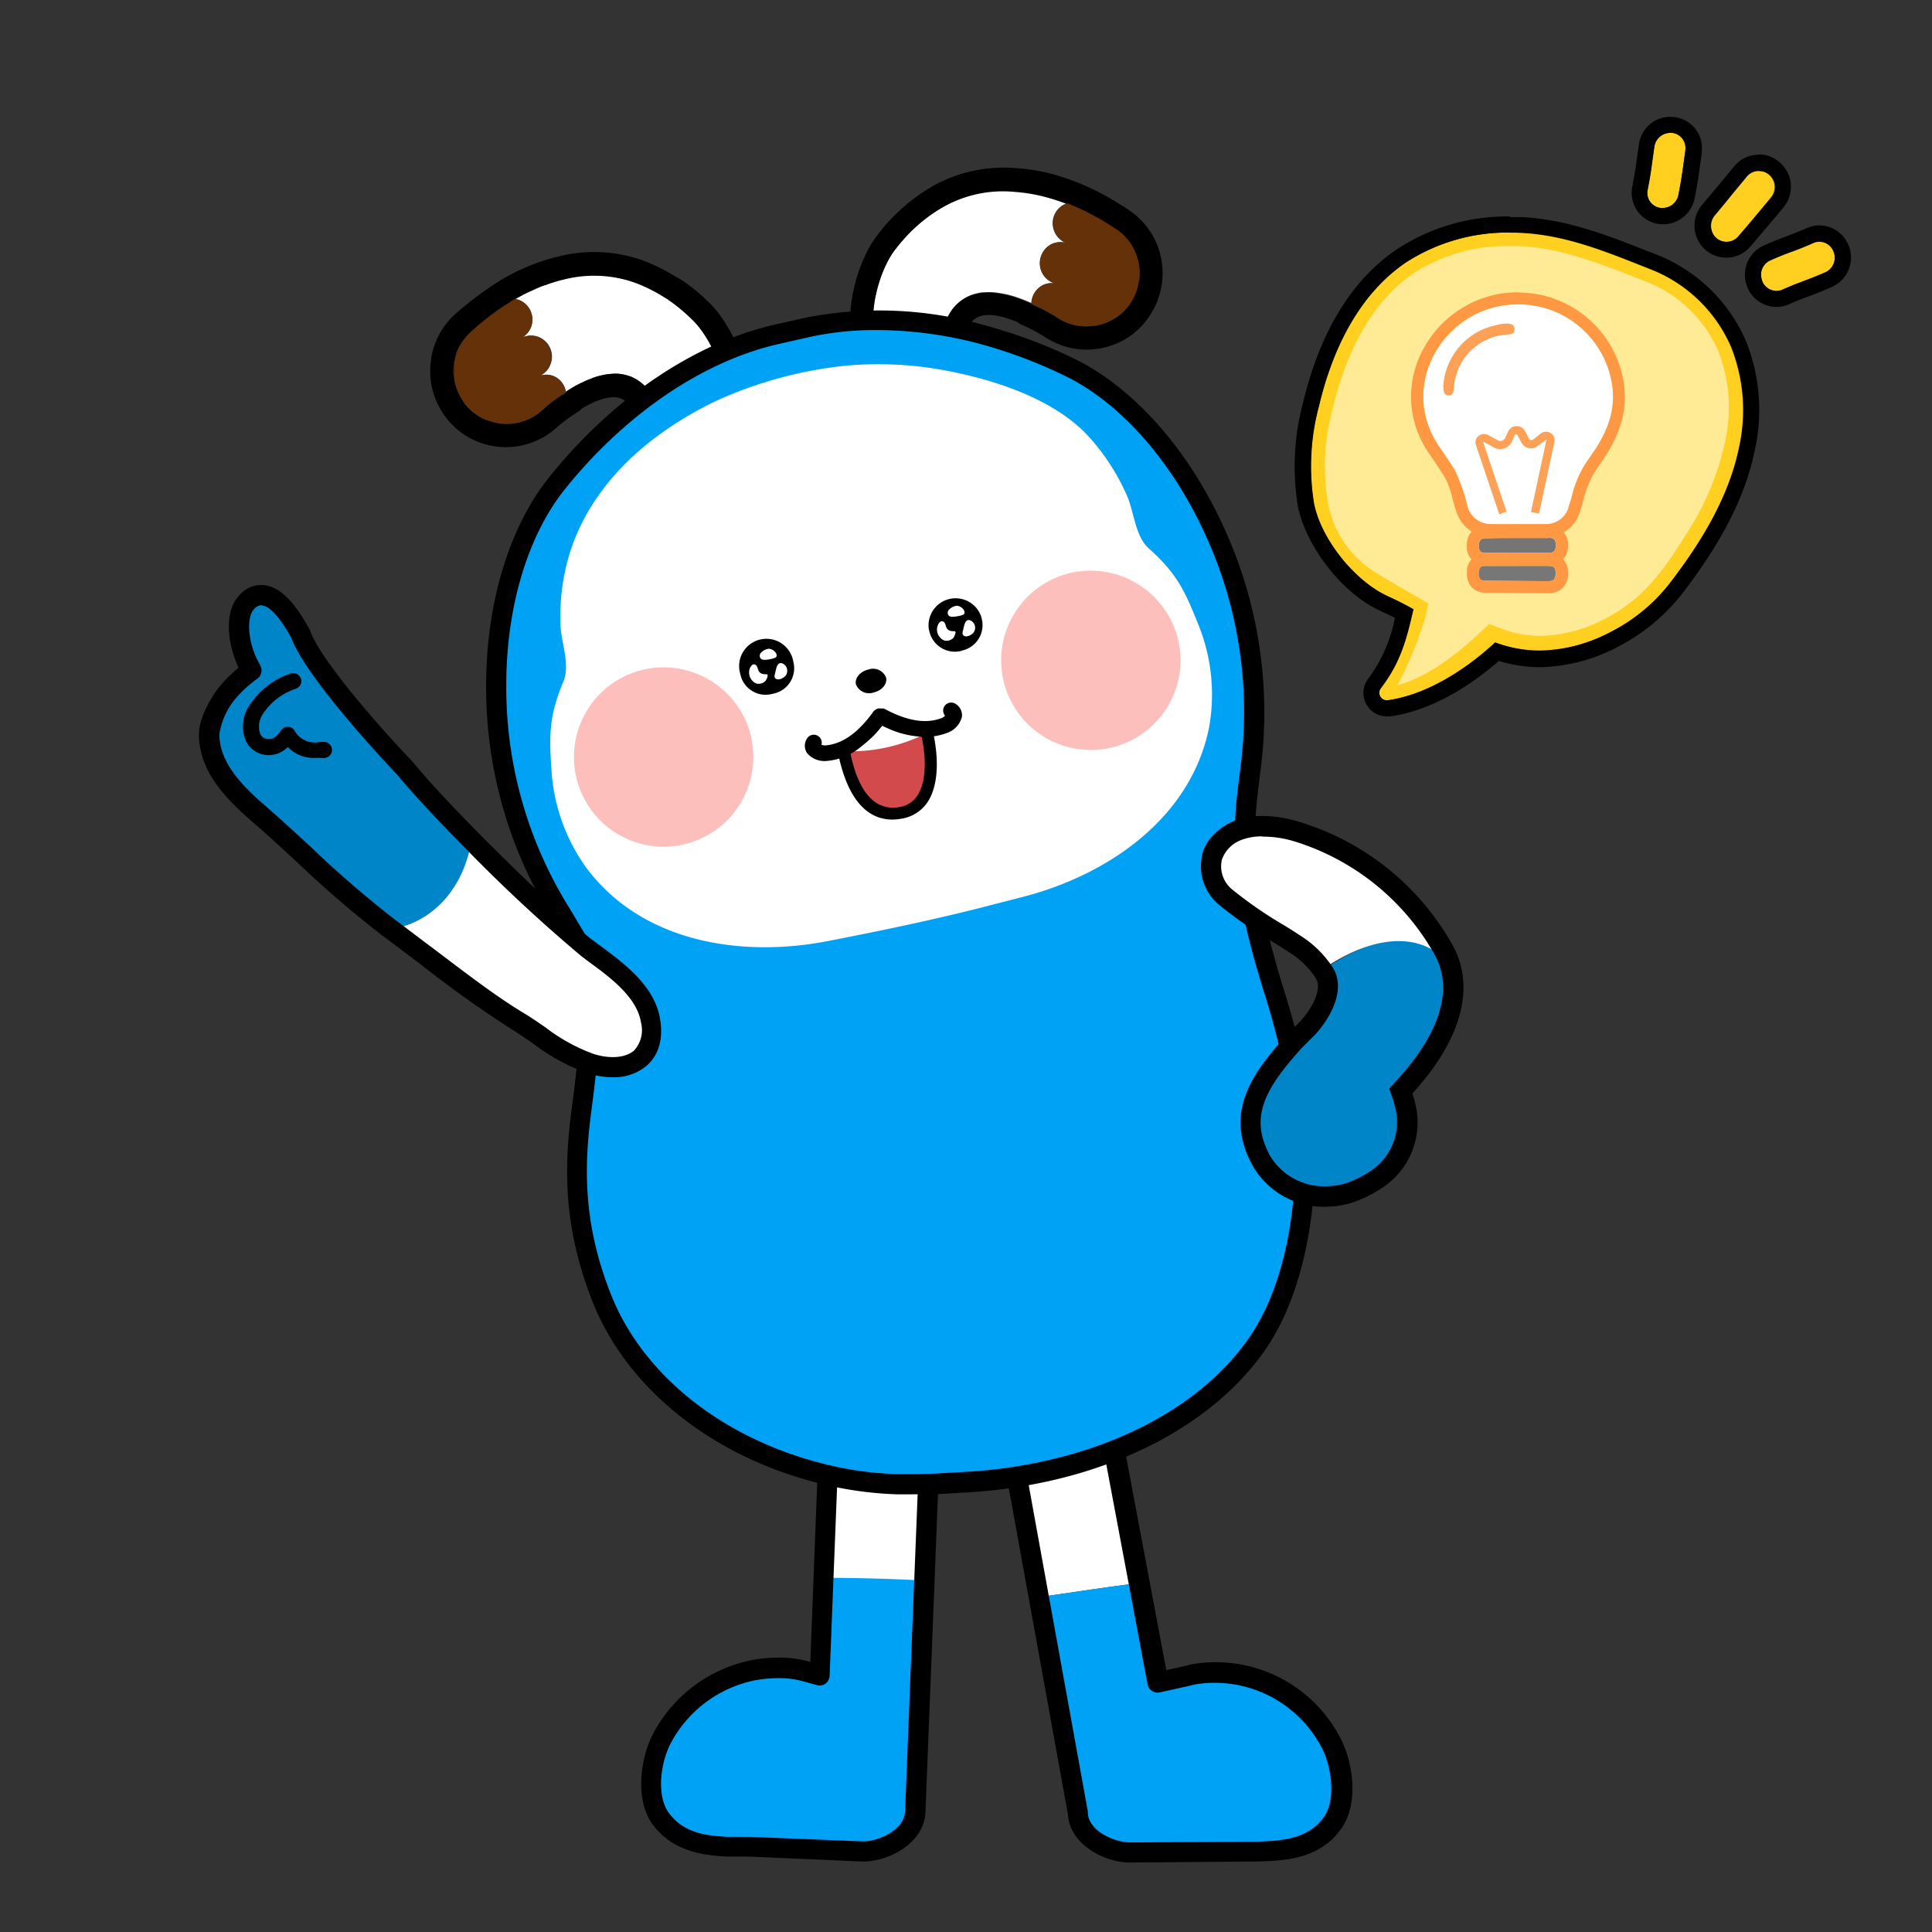 <svg id="레이어_5" data-name="레이어 5" xmlns="http://www.w3.org/2000/svg" viewBox="0 0 240 240"><rect x="0" y="0" width="240" height="240" fill="#333333" stroke="none"/><defs><style>.cls-1,.cls-5{fill:#fff;}.cls-1,.cls-2,.cls-8,.cls-9{fill-rule:evenodd;}.cls-2,.cls-7{fill:#00a2f6;}.cls-3{fill:#ffd01f;}.cls-4{fill:#ffeb96;}.cls-6{fill:#653109;}.cls-8{fill:#fcbfbb;}.cls-10{fill:#0085c9;}.cls-11{fill:#d34a4c;}.cls-12{fill:#777;}.cls-13{fill:#ff9843;}.cls-14{fill:#757575;}.cls-15{fill:#fca156;}</style></defs><path class="cls-1" d="M116,167.66c.13-3.34-5.28-5.3-7.6-5.4h-.21a4.88,4.88,0,0,0-4.72,4.85l-1.15,29.32c4.18,0,8.36.11,12.53.4Z"/><path class="cls-2" d="M102.28,196l-.47,12-1.82-.5a11.93,11.93,0,0,0-2.67-.41h-.63a18.58,18.58,0,0,0-2.73.22l-.33.07a16.49,16.49,0,0,0-11.41,8.46c-1.29,2.41-2.21,7.29-.06,10.09s5.22,3.25,8.26,3.38l1.38,0h.13l1.12,0,14,.61h.24c2.24,0,6.28-1.64,6.41-4.89l1.13-28.69C110.64,196.12,106.46,196,102.28,196Z"/><path d="M107.27,231.24H107l-14-.61-1.1,0h-.14l-1.39,0c-3.19-.14-6.78-.71-9.21-3.87s-1.53-8.66,0-11.44a17.73,17.73,0,0,1,12.28-9.1l.33-.07a19.39,19.39,0,0,1,3.64-.23,13.79,13.79,0,0,1,2.95.45l.3.09L102.18,167a6.09,6.09,0,0,1,6-6h.23c2.6.11,9,2.25,8.82,6.64l-2.27,57.5C114.77,229.06,110.3,231.24,107.27,231.24Zm-.2-2.5h.22c1.68,0,5-1.31,5.14-3.69l2.28-57.5c.08-2.13-4.22-4-6.41-4h-.18a3.59,3.59,0,0,0-3.44,3.59l-1.62,41a1.3,1.3,0,0,1-.51,1,1.24,1.24,0,0,1-1.07.19l-1.82-.5a11.27,11.27,0,0,0-2.39-.36,17.05,17.05,0,0,0-3.11.2l-.3.05a15.27,15.27,0,0,0-10.54,7.83c-1.18,2.21-1.91,6.48-.17,8.74s4.16,2.76,7.33,2.89l1.35,0H92l1.14,0Z"/><path class="cls-3" d="M189,28.94a23.52,23.52,0,0,0-14.41,3.69c-5.85,4-9.12,10.85-10.75,17.73a28.93,28.93,0,0,0-.65,12.13c.83,4.3,4.81,9.37,8.71,11.35,1.06.53,1.7.75,3.65,1.85-.82,3.56-1.53,6.53-4.06,9.83a.93.93,0,0,0,.88,1.47c4.89-.69,9.78-3.87,13.34-7.18,5.34,2,10.15.92,14.7-1.46a21.77,21.77,0,0,0,7.22-6.17c3.73-4.88,7.17-10.51,8.41-16.69a21.28,21.28,0,0,0-1-12.36,18.07,18.07,0,0,0-10.17-9.73C199.72,31.36,194.66,29.23,189,28.94Z"/><path d="M187.6,28.9c.47,0,.94,0,1.41,0,5.65.29,10.71,2.42,15.9,4.46a18.07,18.07,0,0,1,10.17,9.73,21.28,21.28,0,0,1,1,12.36c-1.24,6.18-4.68,11.81-8.41,16.69a21.77,21.77,0,0,1-7.22,6.17,19.53,19.53,0,0,1-9.09,2.5,16,16,0,0,1-5.61-1c-3.56,3.31-8.45,6.49-13.34,7.18h-.14a.93.93,0,0,1-.74-1.48c2.53-3.3,3.24-6.27,4.06-9.83-1.95-1.1-2.59-1.32-3.65-1.85-3.9-2-7.88-7-8.71-11.35a28.93,28.93,0,0,1,.65-12.13c1.63-6.88,4.9-13.75,10.75-17.73a23.16,23.16,0,0,1,13-3.73m0-2A24.93,24.93,0,0,0,173.48,31c-7,4.74-10.15,12.9-11.58,18.91a30.7,30.7,0,0,0-.67,13c1,4.86,5.24,10.46,9.78,12.75l1,.48c.38.17.76.35,1.27.62a18.56,18.56,0,0,1-3.34,7.59A2.92,2.92,0,0,0,172.24,89l.42,0c5.67-.8,10.64-4.37,13.53-6.89a17.89,17.89,0,0,0,5.14.77,21.52,21.52,0,0,0,10-2.72,24.15,24.15,0,0,0,7.88-6.73c4.87-6.38,7.66-12,8.78-17.52a23,23,0,0,0-1.09-13.52,20.18,20.18,0,0,0-11.28-10.83l-1-.38c-4.88-1.93-9.93-3.92-15.56-4.21-.5,0-1,0-1.51,0Z"/><path class="cls-4" d="M173.6,85.12A47.69,47.69,0,0,0,177,76.89l.45-1.94-1.75-1c-1.75-1-3.5-2-5.22-3.09a12.82,12.82,0,0,1-5.55-8.63,27,27,0,0,1,.64-11.52c1.28-5.4,4.06-12.69,10-16.74a21.08,21.08,0,0,1,11.95-3.4q.66,0,1.32,0c5.05.26,9.68,2.09,14.6,4l1,.4a16.09,16.09,0,0,1,9,8.62,19.25,19.25,0,0,1,.86,11.23A33.79,33.79,0,0,1,209.69,66c-2.67,4.32-5.24,8.08-9.62,10.48A18.24,18.24,0,0,1,191.39,79a13.81,13.81,0,0,1-4.88-.91L185,77.51l-1.2,1.12C181.07,81.14,177.6,84,173.6,85.12Z"/><path class="cls-1" d="M136.15,168a4.84,4.84,0,0,0-4.72-4.79h-.2c-2.33.1-7.74,2-7.61,5.34L129,198.41c4.17-.58,8.33-1.25,12.5-1.75Z"/><path class="cls-2" d="M165.31,216.47a16.45,16.45,0,0,0-11.4-8.46l-.34-.07a18.58,18.58,0,0,0-2.73-.22h-.63a11.93,11.93,0,0,0-2.66.41l-3.7.82-2.31-12.3c-4.17.5-8.33,1.17-12.5,1.75l4.86,26.81c.13,3.26,4.17,4.89,6.41,4.9h.24l13.94-.08,1.12,0h.13l1.37-.05c3-.13,6.16-.63,8.27-3.38S166.61,218.88,165.31,216.47Z"/><path d="M140.33,231.37c-3,0-7.45-2.15-7.67-6l-10.26-56.6a.47.47,0,0,1,0-.17c-.18-4.38,6.22-6.53,8.79-6.64h.24a6.08,6.08,0,0,1,6,5.89l7.45,39.62,2.44-.54a8.15,8.15,0,0,1,1.18-.26,17.43,17.43,0,0,1,18,9.22c1.49,2.78,2.46,8.17,0,11.44s-6,3.73-9.2,3.87l-1.41.05h-.11l-1.11,0Zm-15.46-63L135.13,225a.88.88,0,0,1,0,.17c.09,2.38,3.46,3.69,5.16,3.7h.23l13.94-.08,1.09,0h.13l1.36-.05c3.17-.13,5.63-.68,7.33-2.89s1-6.53-.18-8.74a15,15,0,0,0-15.46-7.91,6.79,6.79,0,0,0-.86.19l-3.77.84a1.25,1.25,0,0,1-1-.18,1.24,1.24,0,0,1-.54-.81l-7.7-41a1.1,1.1,0,0,1,0-.18,3.59,3.59,0,0,0-3.47-3.59h-.18C129.12,164.54,124.89,166.32,124.87,168.42Z"/><path class="cls-5" d="M58.08,50.5a6.65,6.65,0,0,0,1.39,1.18,6.59,6.59,0,0,1-1.4-1.16c-.11-.12-.21-.25-.3-.37C57.88,50.27,58,50.39,58.08,50.5Z"/><path class="cls-5" d="M61.05,52.39l.37.09v0Z"/><path class="cls-5" d="M87.87,54.19a2.43,2.43,0,0,1-2.82,0c-2-1.22-3.54-4.64-4.68-5.93a6.09,6.09,0,0,0-1.28-1.09c-.18-.11-.37-.2-.54-.29s-.25-.11-.38-.15a5.43,5.43,0,0,0-1.44-.3,4.78,4.78,0,0,0-.54,0,7.41,7.41,0,0,0-1.53.21,8,8,0,0,0-.94.27.89.89,0,0,0-.26.11,8,8,0,0,0-1,.42,10,10,0,0,0-1.09.54l0,0c-.36.21-.72.43-1.07.67a2.55,2.55,0,0,0-1.68-2,2.49,2.49,0,0,0-1.48,0,2.55,2.55,0,0,0,1.29-1.5,2.64,2.64,0,0,0-1.63-3.34,2.59,2.59,0,0,0-1.88.1A2.66,2.66,0,0,0,66,40.55a2.63,2.63,0,0,0-1.64-3.34,2.83,2.83,0,0,0-.42-.06.06.06,0,0,1-.06,0l-1.41.89c-.78.53-1.53,1.09-2.26,1.68l-.85.67c.62-.52,1.49-1.23,2.59-2a7.79,7.79,0,0,1,.8-.52c.35-.24.75-.48,1.15-.73a9.94,9.94,0,0,1,.92-.49s.06,0,.1-.06c.4-.2.81-.4,1.22-.57a11.64,11.64,0,0,1,1.09-.48,6.78,6.78,0,0,1,.68-.23,7.1,7.1,0,0,1,.78-.27c.45-.15.94-.28,1.41-.39a15.14,15.14,0,0,1,8.92.47,19.87,19.87,0,0,1,3.45,1.73l.47.29a22.42,22.42,0,0,1,3,2.48C89,42.52,92.51,51.16,87.87,54.19Z"/><path d="M93,50.48c.44-4.61-2.22-10.31-4.94-12.92a24.73,24.73,0,0,0-3.46-2.83L84,34.41a23,23,0,0,0-4-2,18,18,0,0,0-10.55-.57,25.49,25.49,0,0,0-8.83,4c-.75.51-1.5,1.06-2.23,1.65-.92.72-1.59,1.29-1.91,1.59a9.41,9.41,0,0,0-2.79,4.79,3.9,3.9,0,0,0-.13.76,9.43,9.43,0,0,0,2.32,7.81,9.13,9.13,0,0,0,2,1.69,9.4,9.4,0,0,0,11.25-1s0,0,0,0a18.86,18.86,0,0,1,2.57-1.91,2.21,2.21,0,0,0,.55-.45c1.37-.83,3.77-2,5.2-1.1a3.16,3.16,0,0,1,.65.54c.23.28.65.95,1,1.54,1.08,1.69,2.42,3.79,4.28,4.94a5.32,5.32,0,0,0,5.92-.06A7.85,7.85,0,0,0,93,50.48Zm-5.08,3.71a2.43,2.43,0,0,1-2.82,0c-2-1.22-3.54-4.64-4.68-5.93a6.09,6.09,0,0,0-1.28-1.09c-.18-.11-.37-.2-.54-.29s-.25-.11-.38-.15a5.43,5.43,0,0,0-1.44-.3,4.78,4.78,0,0,0-.54,0,7.41,7.41,0,0,0-1.53.21,5.67,5.67,0,0,0-.94.27.89.89,0,0,0-.26.11,9,9,0,0,0-1,.42c-.37.15-.71.35-1.09.54l0,0c-.36.21-.72.43-1.07.67v.08c-.77.49-1.51,1-2.16,1.52-.29.24-.55.48-.79.69a6.53,6.53,0,0,1-2.82,1.51,5.82,5.82,0,0,1-1.54.2,5.88,5.88,0,0,1-1-.07h0l-.51-.09-.36-.11-.24-.09A4.89,4.89,0,0,1,60,52l-.54-.31a6.59,6.59,0,0,1-1.4-1.16c-.11-.12-.21-.25-.3-.37a1.58,1.58,0,0,0-.22-.29,8.24,8.24,0,0,1-.84-1.68,5.08,5.08,0,0,1-.15-.52,3.89,3.89,0,0,1-.1-.54l-.05-.21a.06.06,0,0,1,0,0,5.62,5.62,0,0,1,0-1,1.34,1.34,0,0,1,0-.34,2.19,2.19,0,0,1,0-.36V45.1a2.62,2.62,0,0,1,.12-.54v0a8.62,8.62,0,0,1,.27-1,0,0,0,0,1,0,0,7.7,7.7,0,0,1,1-1.59,6.49,6.49,0,0,1,.67-.72l.26-.24.15-.13.5-.44.85-.67c.73-.59,1.48-1.15,2.26-1.68l1.41-.89a.06.06,0,0,0,.06,0l.88-.49s.06,0,.1-.06c.4-.2.81-.4,1.22-.57a11.64,11.64,0,0,1,1.09-.48,6.78,6.78,0,0,1,.68-.23,7.1,7.1,0,0,1,.78-.27c.45-.15.94-.28,1.41-.39a15.14,15.14,0,0,1,8.92.47,19.87,19.87,0,0,1,3.45,1.73l.47.29a22.42,22.42,0,0,1,3,2.48C89,42.52,92.51,51.16,87.87,54.19Z"/><path class="cls-6" d="M70.26,48.67a23.09,23.09,0,0,0-2.15,1.6c-.29.24-.55.48-.79.69a6.53,6.53,0,0,1-2.82,1.51,7.92,7.92,0,0,1-1.54.2,8.91,8.91,0,0,1-1-.07h0l-.5-.11-.37-.09-.24-.09A4.89,4.89,0,0,1,60,52l-.54-.31a6.65,6.65,0,0,1-1.39-1.18c-.11-.11-.2-.23-.31-.35a1.58,1.58,0,0,0-.22-.29,8.24,8.24,0,0,1-.84-1.68,5.08,5.08,0,0,1-.15-.52,3.89,3.89,0,0,1-.1-.54,2.17,2.17,0,0,0,0-.25,5.62,5.62,0,0,1,0-1,1.34,1.34,0,0,1,0-.34,2.83,2.83,0,0,1,0-.41,2.66,2.66,0,0,1,.12-.56,6.41,6.41,0,0,1,1.93-3.33l.26-.24.15-.13.5-.44.85-.67c.73-.59,1.48-1.15,2.26-1.68l1.41-.89a.06.06,0,0,0,.06,0,2.83,2.83,0,0,1,.42.06A2.63,2.63,0,0,1,66,40.55a2.66,2.66,0,0,1-1.16,1.39,2.59,2.59,0,0,1,1.88-.1,2.64,2.64,0,0,1,1.63,3.34,2.55,2.55,0,0,1-1.29,1.5,2.49,2.49,0,0,1,1.48,0A2.55,2.55,0,0,1,70.26,48.67Z"/><path class="cls-6" d="M56.56,44.56a2.62,2.62,0,0,0-.12.54,6.26,6.26,0,0,1,.39-1.53,0,0,0,0,1,0,0A6.32,6.32,0,0,1,57.76,42l.06-.08h0a6.49,6.49,0,0,1,.67-.72,6.43,6.43,0,0,0-.67.72c-.07.08-.12.17-.18.25s-.26.37-.38.56c0,0,0,0,0,.06A6.34,6.34,0,0,0,56.56,44.56Z"/><path class="cls-6" d="M56.44,45.1v0Z"/><path class="cls-6" d="M56.38,45.87a5.62,5.62,0,0,0,0,1,4.35,4.35,0,0,1-.06-1c0-.23,0-.46.08-.69a2.19,2.19,0,0,0,0,.36A1.34,1.34,0,0,0,56.38,45.87Z"/><path class="cls-6" d="M56.46,47.12a3.89,3.89,0,0,0,.1.54,5,5,0,0,1-.15-.75.06.06,0,0,1,0,0A2.17,2.17,0,0,1,56.46,47.12Z"/><path class="cls-6" d="M62,38.4c.17-.09.34-.22.52-.33-.78.53-1.53,1.09-2.26,1.68l-.85.67C60,39.9,60.89,39.19,62,38.4Z"/><path class="cls-6" d="M63.94,37.15h0a.06.06,0,0,1-.06,0l-1.41.89a1.69,1.69,0,0,1,.28-.19C63.14,37.64,63.54,37.4,63.94,37.15Z"/><path class="cls-6" d="M70.27,48.75c-.77.49-1.51,1-2.16,1.52a23.09,23.09,0,0,1,2.15-1.6Z"/><path class="cls-5" d="M130.58,30.34a2.67,2.67,0,0,0-1.13,3.56A2.62,2.62,0,0,0,131,35.2a2.5,2.5,0,0,0-1.47.22,2.62,2.62,0,0,0-1.38,2.2s-.05,0-.07,0c-.41-.18-.84-.36-1.28-.52a12.71,12.71,0,0,0-3.46-.8,8.32,8.32,0,0,0-1,0,4.28,4.28,0,0,0-1,.14,5.11,5.11,0,0,0-2.57,1.44,5.19,5.19,0,0,0-.7.89,15.06,15.06,0,0,0-.75,1.47v0c-.17.39-.36.8-.56,1.24-.29.64-.6,1.31-1,1.94l-.36.6a5.51,5.51,0,0,1-.81,1,2.55,2.55,0,0,1-2.6.87,2.21,2.21,0,0,1-.49-.17c-5-2.3-2.87-11.37-.34-14.67a21.25,21.25,0,0,1,2.62-2.9,19.22,19.22,0,0,1,3.58-2.59,15.06,15.06,0,0,1,8.74-1.8,20.09,20.09,0,0,1,3.86.65c.71.19,1.4.41,2.11.66l.49.19a2.33,2.33,0,0,0-.4.15A2.62,2.62,0,0,0,131.09,29a2.58,2.58,0,0,0,1.35,1.2A2.61,2.61,0,0,0,130.58,30.34Z"/><path d="M143.74,30.39a9.44,9.44,0,0,0-3.46-4.26c-.17-.13-.41-.27-.71-.47l-.92-.57a30.57,30.57,0,0,0-7.89-3.46,23.63,23.63,0,0,0-4.4-.73A18,18,0,0,0,116,23.05,22.2,22.2,0,0,0,111.92,26a24,24,0,0,0-3,3.3c-2.29,3-4.08,9-3,13.53a7.85,7.85,0,0,0,4.37,5.53,7.15,7.15,0,0,0,1,.33c4.86,1.3,7.16-3.9,8.39-6.71a18.3,18.3,0,0,1,.81-1.68c.33-.5,1.11-1.71,4.16-.9a16.33,16.33,0,0,1,1.7.58,2.63,2.63,0,0,0,.61.38,19.82,19.82,0,0,1,2.82,1.49.2.2,0,0,1,.09.06,10,10,0,0,0,2.72,1.21,9.35,9.35,0,0,0,4.52.07,9.24,9.24,0,0,0,5.73-4A9.53,9.53,0,0,0,143.74,30.39Zm-3.29,7.24a3.65,3.65,0,0,1-.31.43,4.12,4.12,0,0,1-.33.4s0,0,0,0a6.92,6.92,0,0,1-.74.7.83.83,0,0,0-.18.13,5.32,5.32,0,0,1-.67.42,5.61,5.61,0,0,1-1.39.58,4.4,4.4,0,0,1-1,.2,6.54,6.54,0,0,1-4.45-1,8.1,8.1,0,0,0-.72-.45,19.28,19.28,0,0,0-2-1l-.56-.27,0-.07h0s-.05,0-.07,0c-.41-.18-.84-.36-1.28-.52a12.71,12.71,0,0,0-3.46-.8,8.32,8.32,0,0,0-1,0,4.45,4.45,0,0,0-1,.14,5.11,5.11,0,0,0-2.57,1.44,5.19,5.19,0,0,0-.7.89,11,11,0,0,0-.75,1.47v0c-.17.39-.36.8-.56,1.24-.29.64-.6,1.31-1,1.94l-.36.6a8.65,8.65,0,0,1-.81,1,2.55,2.55,0,0,1-2.6.87,2.21,2.21,0,0,1-.49-.17c-5-2.3-2.87-11.37-.34-14.67a21.25,21.25,0,0,1,2.62-2.9,19.22,19.22,0,0,1,3.58-2.59,15.06,15.06,0,0,1,8.74-1.8,20.09,20.09,0,0,1,3.86.65c.73.19,1.42.42,2.11.66l.49.19h0c.52.22,1,.43,1.53.66.32.15.62.29.92.45a31.12,31.12,0,0,1,3,1.71,4.65,4.65,0,0,0,.51.33l.1.07a6.18,6.18,0,0,1,.79.62,6.32,6.32,0,0,1,.66.72,3.88,3.88,0,0,1,.46.66,1.16,1.16,0,0,1,.15.26,0,0,0,0,1,0,0,7.7,7.7,0,0,1,.33.71,4.24,4.24,0,0,1,.18.5,6.46,6.46,0,0,1,.28,2.62,2.21,2.21,0,0,1-.07.46A6.32,6.32,0,0,1,140.45,37.63Z"/><path class="cls-6" d="M141.45,35.07a6.32,6.32,0,0,1-1,2.56,3.65,3.65,0,0,1-.31.43l-.35.39v0a6.92,6.92,0,0,1-.74.7c-.15.1-.29.18-.42.28a5.08,5.08,0,0,1-.43.27,7.7,7.7,0,0,1-1.39.58,7.57,7.57,0,0,1-1,.2,6.54,6.54,0,0,1-4.45-1,8.1,8.1,0,0,0-.72-.45c-.6-.36-1.23-.73-1.92-1.07a5.76,5.76,0,0,0-.61-.3h0a2.62,2.62,0,0,1,1.38-2.2A2.5,2.5,0,0,1,131,35.2a2.62,2.62,0,0,1-1.52-1.3,2.67,2.67,0,0,1,1.13-3.56,2.61,2.61,0,0,1,1.86-.18,2.58,2.58,0,0,1-1.35-1.2,2.62,2.62,0,0,1,1.12-3.54,2.33,2.33,0,0,1,.4-.15h0c.52.22,1,.43,1.53.66.32.15.62.29.92.45a31.12,31.12,0,0,1,3,1.71,4.65,4.65,0,0,0,.51.33l.1.07a6.18,6.18,0,0,1,.79.62,6.32,6.32,0,0,1,.66.72,3.88,3.88,0,0,1,.46.66,1.61,1.61,0,0,1,.15.26,0,0,0,0,1,0,0,7.7,7.7,0,0,1,.33.71,4.24,4.24,0,0,1,.18.5,6.46,6.46,0,0,1,.28,2.62A2.21,2.21,0,0,1,141.45,35.07Z"/><path class="cls-6" d="M128.75,37.93c.69.34,1.32.71,1.92,1.07a19.28,19.28,0,0,0-2-1l-.56-.27s0-.06,0-.08h0A5.76,5.76,0,0,1,128.75,37.93Z"/><path class="cls-6" d="M138.63,39.45c.13-.1.27-.18.42-.28a.83.83,0,0,0-.18.13Z"/><path class="cls-6" d="M139.79,38.45l.35-.39a4.12,4.12,0,0,1-.33.4Z"/><path class="cls-7" d="M113,184.38l-1.54,0a43.45,43.45,0,0,1-10.13-1.51,41.3,41.3,0,0,1-26.55-21.61c-4.11-8.34-4.48-14.28-3.49-21.82.22-1.71.45-3.43.63-5.27s.6-3.88,1-5.83.81-4,1-5.95L73,118l-.22-.31c-.26-.35-.52-.69-.77-1l-.11-.14c-.74-1-1.5-2-2.14-3a53,53,0,0,1-8.07-28.4c0-10,2.75-19.11,7.52-25.09,7.68-9.6,17.67-16.36,27.39-18.54l3.54-.79a38.73,38.73,0,0,1,8.7-1A51.28,51.28,0,0,1,122,41.53a62.07,62.07,0,0,1,10.88,4.06C139.73,48.93,146.15,56,150.44,65a53.86,53.86,0,0,1,4.88,30.61c-.1.83-.21,1.66-.32,2.5-.42,3.22.13,10.47.18,13.58s1.14,6.08,2.28,9.21c.46,1.24.92,2.51,1.32,3.8a76.74,76.74,0,0,1,3.07,14.47c.91,8.37-.48,20.17-5.64,27.66-6,8.75-17.37,14.86-31.12,16.76-1.62.22-3.38.39-5.1.49l-3.5.2C115.31,184.34,114.13,184.38,113,184.38Z"/><path d="M113,185.63l-1.57,0A45.32,45.32,0,0,1,101,184.06c-13-3.47-23.22-11.83-27.39-22.36-3.78-9.57-3.48-17.14-2.6-23.9.23-1.72.45-3.43.63-5.23a7.49,7.49,0,0,0-.14-2,8.7,8.7,0,0,1-.07-3.33c.36-1.83.81-4.82,1-6.73l-3.78-6.32a54.18,54.18,0,0,1-8.26-29c0-10.25,2.85-19.68,7.8-25.87,7.85-9.82,18.09-16.74,28.09-19l3.53-.8a47.31,47.31,0,0,1,22.48.88,62.64,62.64,0,0,1,11.1,4.13c7.14,3.46,13.76,10.75,18.18,20a55.12,55.12,0,0,1,5,31.3c-.09.79-.2,1.59-.3,2.4l0,.12c-1.17,8.92.77,16.41,3,23.93a93.15,93.15,0,0,1,3.8,16.83c.94,8.59-.51,20.74-5.85,28.5-6.22,9-17.88,15.34-32,17.29-1.66.23-3.45.4-5.2.5l-3.5.2C115.37,185.59,114.16,185.63,113,185.63ZM108.79,41a38,38,0,0,0-8.42.91l-3.54.8c-9.46,2.12-19.18,8.72-26.69,18.1-4.6,5.76-7.25,14.62-7.25,24.31a51.74,51.74,0,0,0,7.88,27.74l0,0,4,6.69a1.25,1.25,0,0,1,.17.78c-.21,1.91-.7,5.33-1.11,7.36a6.53,6.53,0,0,0,.09,2.45,10,10,0,0,1,.16,2.69c-.19,1.84-.41,3.57-.63,5.25-.85,6.48-1.14,13.67,2.44,22.71,3.87,9.8,13.48,17.6,25.71,20.86a42,42,0,0,0,9.83,1.47c1.65,0,3.32,0,5-.08l3.5-.2c1.68-.09,3.41-.26,5-.48,13.42-1.85,24.45-7.77,30.27-16.23,5-7.23,6.31-18.67,5.43-26.81a92.51,92.51,0,0,0-3.71-16.38c-2.36-7.79-4.38-15.56-3.14-25l0-.12c.1-.79.21-1.58.3-2.37a52.75,52.75,0,0,0-4.77-29.93c-4.17-8.74-10.37-15.6-17-18.82a60.24,60.24,0,0,0-10.65-4A50.17,50.17,0,0,0,108.79,41Z"/><path class="cls-1" d="M104.91,45.44a45.14,45.14,0,0,1,12.1.5c6.33,1.15,14,3.57,18.33,8.4A27.14,27.14,0,0,1,140,61.58c.88,2,1,5,2.69,6.53,3.35,3,4.39,5,6.11,9.32a23.13,23.13,0,0,1,1.37,13.07c-2.36,11.32-12.72,18.21-23,20.89l-4.32,1.11c-6.69,1.73-13.36,3.11-20.15,4.43-10.45,2-22.76.25-29.77-9A23.2,23.2,0,0,1,68.5,95.59c-.32-4.67-.21-6.84,1.51-11,.84-2.07-.33-4.88-.39-7A27,27,0,0,1,70.69,69c1.86-6.24,6.14-11.36,11.37-15.12a44.54,44.54,0,0,1,6.73-4A51.62,51.62,0,0,1,104.91,45.44Z"/><path class="cls-8" d="M93.32,91.65A11.14,11.14,0,1,1,80,83.17a11.18,11.18,0,0,1,13.34,8.48"/><path class="cls-8" d="M146.39,79.64a11.14,11.14,0,1,1-13.34-8.48,11.18,11.18,0,0,1,13.34,8.48"/><path class="cls-1" d="M115.26,91.9,104.7,94.29a.93.93,0,0,1-1.15-.68l-.07-.28a11.73,11.73,0,0,0,5.92-3.39,11.62,11.62,0,0,0,6.52.54l.08.3A1,1,0,0,1,115.26,91.9Z"/><path class="cls-9" d="M110.07,84.17c.18.79-.5,1.61-1.54,1.85a1.75,1.75,0,0,1-2.2-1c-.18-.78.51-1.61,1.55-1.85a1.73,1.73,0,0,1,2.19,1"/><path class="cls-10" d="M58.59,104.38l-.15-.15c-3.5-3.55-6.32-6.59-8.08-8.74-.11-.11-11.25-11.78-13-16.79-1.68-3-3.19-4.6-4.61-4.77a1,1,0,0,0-.25,0,2.56,2.56,0,0,0-1.86.93c-1.46,1.57-1,5.21.25,7.69l.38.75-.68.51A16.75,16.75,0,0,0,28.27,86c-.93,1.15-2.32,3.5-2.31,5.23,0,4.19,3.29,7.36,6.34,10,1.83,1.59,3.67,3.29,5.46,4.94a129.51,129.51,0,0,0,10.46,9l.34.26C54.28,114.47,57.77,109.78,58.59,104.38Z"/><path class="cls-5" d="M80.77,126.85c-.57-3.69-4.12-6.29-7-8.38l-.89-.66c-2.22-1.66-8.75-7.79-14.32-13.43-.82,5.4-4.31,10.09-10,11.07,1.56,1.16,3,2.27,4.44,3.35,4.42,3.34,7.91,6,11.52,8.2.86.52,1.69,1.1,2.5,1.66a23.39,23.39,0,0,0,6.32,3.46,9.3,9.3,0,0,0,2.76.45,5.11,5.11,0,0,0,3.38-1.1A4.81,4.81,0,0,0,80.77,126.85Z"/><path d="M76.1,133.82a10.55,10.55,0,0,1-3.14-.51,24.76,24.76,0,0,1-6.66-3.62c-.79-.56-1.61-1.12-2.43-1.63a142.44,142.44,0,0,1-11.62-8.27c-1.42-1.07-2.88-2.18-4.44-3.34l-.34-.25a134.7,134.7,0,0,1-10.56-9.09c-1.79-1.65-3.62-3.34-5.43-4.91-3.26-2.83-6.73-6.23-6.77-10.94,0-2.22,1.69-4.92,2.59-6a18.45,18.45,0,0,1,2.34-2.32C28.25,80,27.8,76,29.69,74a3.53,3.53,0,0,1,3.19-1.3c1.85.23,3.62,1.94,5.53,5.41a1.51,1.51,0,0,1,.09.18c1.41,4,9.69,13.14,12.76,16.35,1.81,2.2,4.58,5.19,8.07,8.73l.15.15c5.52,5.58,12,11.68,14.18,13.29l.89.66c3,2.23,6.8,5,7.46,9.19.49,3.11-.66,4.85-1.72,5.76A6.31,6.31,0,0,1,76.1,133.82ZM32.53,75.17a1.34,1.34,0,0,0-1,.53c-.93,1-.72,4,.44,6.27l.38.75A1.24,1.24,0,0,1,32,84.28l-.68.51a15.42,15.42,0,0,0-2.07,2,9,9,0,0,0-2,4.42c0,3.67,3.06,6.6,5.91,9.07,1.84,1.6,3.68,3.3,5.46,4.94A130.41,130.41,0,0,0,49,114.19l.33.25c1.57,1.17,3,2.28,4.46,3.36,4.39,3.32,7.86,6,11.41,8.13.89.54,1.73,1.13,2.55,1.69a22.43,22.43,0,0,0,6,3.31c2.05.64,3.92.48,5-.41a3.75,3.75,0,0,0,.88-3.48h0c-.5-3.17-3.81-5.61-6.48-7.56l-.89-.67A195,195,0,0,1,57.7,105.26l-.16-.16c-3.53-3.58-6.35-6.63-8.15-8.81-.4-.42-11.23-11.76-13.21-17.07-1.88-3.37-3.08-4-3.63-4Z"/><path d="M39.05,94.15a4.42,4.42,0,0,1-3.3-1.35,3.34,3.34,0,0,1-2.23,1h0a3.15,3.15,0,0,1-2.91-1.62,4.63,4.63,0,0,1,.41-4.6,9.76,9.76,0,0,1,5-3.88,1,1,0,1,1,.73,1.86,7.72,7.72,0,0,0-4.08,3.12,2.73,2.73,0,0,0-.32,2.55,1.14,1.14,0,0,0,1.15.57h0c.46,0,.92-.35,1.42-1.08a1,1,0,0,1,.83-.44h0a1,1,0,0,1,.82.44,2.86,2.86,0,0,0,3.18,1.44l.44,0a1,1,0,0,1,.1,2l-.38,0C39.66,94.12,39.37,94.15,39.05,94.15Z"/><path class="cls-11" d="M104.88,94c.92,4.51,2.75,7.81,6.83,7.12,3.84-.65,4.41-4.71,3.49-9.22l-.19-.54s-5-1.42-5.28-2.53c0,0-2.59,3.91-4.84,4.81Z"/><path d="M110.85,101.81c-2.51,0-5.39-1.63-6.74-8.24a.75.75,0,1,1,1.47-.3c1,5.14,3.09,7.47,6.09,7a3.29,3.29,0,0,0,2.27-1.41c1-1.49,1.22-4.09.56-7.32a.76.76,0,0,1,.59-.89.75.75,0,0,1,.88.59c.74,3.63.46,6.64-.79,8.47a4.79,4.79,0,0,1-3.26,2A6.26,6.26,0,0,1,110.85,101.81Z"/><path class="cls-5" d="M109.52,89.92l-3.91,3.41a20.85,20.85,0,0,0,8.81-1.92"/><line class="cls-5" x1="113.51" y1="90.91" x2="109.61" y2="89.16"/><path d="M115.23,91.53a7.56,7.56,0,0,0,.82-.07,8.1,8.1,0,0,0,1.69-.45,2.84,2.84,0,0,0,1.76-2,1.66,1.66,0,0,0-.81-1.58,1,1,0,0,0-1.36.28,1,1,0,0,0,.07,1.2,1.7,1.7,0,0,1-.39.28c-2,.77-4.33.38-7.22-1.18l-.14,0-.19,0a.39.39,0,0,0-.19,0,.58.58,0,0,0-.18,0,.51.51,0,0,0-.17.07.71.71,0,0,0-.18.08l-.13.13s-.08,0-.1.09c-1.93,2.68-3.89,4.06-6,4.22a1.43,1.43,0,0,1-.46-.08,1,1,0,0,0-.45-1.11,1,1,0,0,0-1.36.34,1.66,1.66,0,0,0,0,1.78,2.82,2.82,0,0,0,2.42,1h0a7.52,7.52,0,0,0,4.38-1.84,15.56,15.56,0,0,0,1.71-1.53c.28-.31.57-.65.84-1l.7.32A11.42,11.42,0,0,0,115.23,91.53Z"/><path class="cls-10" d="M163.82,120.94a6.71,6.71,0,0,1,.46,1c.27,2.11-2,5.18-3.26,6.6l-.09.11c-4.28,5-8.89,8.68-4,16.22a9.59,9.59,0,0,0,8.49,4.56,11.34,11.34,0,0,0,3.8-.85,12.14,12.14,0,0,0,2.11-1.15,9.12,9.12,0,0,0,3.92-9.6,21.78,21.78,0,0,0-.59-2.17l.3-.35C177,133,181.54,127.06,181,121,176.71,114.22,169.13,116.87,163.82,120.94Z"/><path class="cls-5" d="M180,117.09A26.5,26.5,0,0,0,159.46,103a11.66,11.66,0,0,0-1.57,0,12.8,12.8,0,0,0-4.1.84,4.64,4.64,0,0,0-3.08,3.19c-.53,2.34,1.13,3.4,4.92,6.8l.21.19a32.14,32.14,0,0,0,3.7,3,11,11,0,0,1,3.63,3.42,3.23,3.23,0,0,1,.28.6c5.31-4.06,13.26-6.79,17.57,0,0-.34-.06-.68-.12-1A10.42,10.42,0,0,0,180,117.09Z"/><path class="cls-3" d="M204.65,24.28a1.72,1.72,0,0,1,0-.64c.35-1.81.42-2.34.59-3.61l.26-1.84a2,2,0,0,1,2.14-1.69,1.88,1.88,0,0,1,1.72,2.07.36.36,0,0,1,0,.1l-.25,1.82c-.18,1.3-.26,1.89-.63,3.8a2,2,0,0,1-2.27,1.52A1.88,1.88,0,0,1,204.65,24.28Z"/><path d="M207.46,16.49h.19a1.88,1.88,0,0,1,1.72,2.07.36.36,0,0,1,0,.1l-.25,1.82c-.18,1.3-.26,1.89-.63,3.8a2,2,0,0,1-1.92,1.55,2,2,0,0,1-.35,0,1.88,1.88,0,0,1-1.55-1.53,1.72,1.72,0,0,1,0-.64c.35-1.81.42-2.34.59-3.61l.26-1.84a2,2,0,0,1,2-1.7m0-2h0a3.94,3.94,0,0,0-3.93,3.44l-.26,1.82c-.17,1.28-.24,1.75-.58,3.51a3.83,3.83,0,0,0,0,1.35,3.89,3.89,0,0,0,3.17,3.17,4,4,0,0,0,.7.06,4,4,0,0,0,3.88-3.16c.39-2,.48-2.64.65-3.92l.25-1.79,0-.17a3.86,3.86,0,0,0-.83-2.85,3.94,3.94,0,0,0-2.68-1.44l-.39,0Z"/><path class="cls-3" d="M212.63,28.6a2,2,0,0,1,.38-1.81c.77-.93,1.41-1.68,2-2.43l2-2.42a1.92,1.92,0,0,1,2.74-.22,2,2,0,0,1,.24,2.79L218,26.94c-.63.76-1.26,1.49-2.05,2.41a1.92,1.92,0,0,1-2.74.22A2,2,0,0,1,212.63,28.6Z"/><path d="M218.58,21.25a1.9,1.9,0,0,1,1.26.47,2,2,0,0,1,.24,2.79L218,26.94c-.63.76-1.26,1.49-2.05,2.41a1.9,1.9,0,0,1-1.47.69,1.93,1.93,0,0,1-1.27-.47,2,2,0,0,1-.61-1,2,2,0,0,1,.38-1.81c.77-.93,1.41-1.68,2-2.43l2-2.42a1.91,1.91,0,0,1,1.48-.69m0-2h0a3.88,3.88,0,0,0-3,1.41l-2,2.41-.43.51-1.62,1.93a4,4,0,0,0,.46,5.57,3.93,3.93,0,0,0,5.59-.45l.56-.66,1.48-1.74.78-.92,1.27-1.52a4,4,0,0,0-.46-5.58,3.94,3.94,0,0,0-2.57-1Z"/><path class="cls-3" d="M218.81,34.6a1.94,1.94,0,0,1,1.06-2.22c1.17-.53,2-.84,2.8-1.13s1.52-.58,2.61-1.06a1.88,1.88,0,0,1,2.48,1.06,2,2,0,0,1-.95,2.58c-1.18.52-2,.83-2.8,1.13s-1.53.58-2.61,1.06A1.88,1.88,0,0,1,218.92,35h0A2.12,2.12,0,0,1,218.81,34.6Z"/><path d="M226,30a1.93,1.93,0,0,1,1.76,1.21,2,2,0,0,1-.95,2.58c-1.18.52-2,.83-2.8,1.13s-1.53.58-2.61,1.06a1.83,1.83,0,0,1-.73.15,1.92,1.92,0,0,1-1.75-1.2h0a2.12,2.12,0,0,1-.1-.36,1.94,1.94,0,0,1,1.06-2.22c1.17-.53,2-.84,2.8-1.13s1.52-.58,2.61-1.06A1.82,1.82,0,0,1,226,30m0-2h0a3.74,3.74,0,0,0-1.54.33c-1,.43-1.65.69-2.48,1s-1.71.64-2.93,1.19a4,4,0,0,0-2.2,4.48,5.22,5.22,0,0,0,.21.68,3.94,3.94,0,0,0,3.61,2.45,3.83,3.83,0,0,0,1.56-.33c1-.46,1.73-.72,2.48-1s1.66-.63,2.91-1.18a4,4,0,0,0,2-5.19A3.92,3.92,0,0,0,226,28Z"/><path class="cls-12" d="M188.52,70.3c1.24,0,2.49,0,3.73,0,.52,0,1,0,1,.9s-.41,1-1,1l-7.75-.06c-.5,0-.88-.11-.86-.93s.38-.92.89-.91C185.9,70.31,187.21,70.3,188.52,70.3Z"/><path class="cls-13" d="M192.34,70.29c.48,0,.91.09.93.9s-.4,1-.93,1h0l-7.75-.06c-.5,0-.88-.11-.86-.93s.36-.91.85-.91h6.1l1.59,0h.09m0-1.5h-.11l-1.57,0h-6.1a2.19,2.19,0,0,0-2.35,2.38,2.45,2.45,0,0,0,.63,1.82,2.35,2.35,0,0,0,1.73.64l7.74.06h0a2.42,2.42,0,0,0,1.82-.68,2.46,2.46,0,0,0,.64-1.87,2.26,2.26,0,0,0-2.43-2.36Z"/><path class="cls-14" d="M188.5,66.81c1.28,0,2.56,0,3.84,0,.51,0,.92.08.93.87s-.34,1-.87,1c-2.63,0-5.25,0-7.88,0-.47,0-.81-.11-.81-.87s.34-.95.85-.94C185.88,66.82,187.19,66.81,188.5,66.81Z"/><path class="cls-13" d="M192.41,66.8c.48,0,.85.12.86.87s-.33,1-.86,1h0l-4.13,0h-3.75c-.47,0-.81-.12-.81-.87s.32-.94.81-.94h7.89m0-1.5h-7.89a2.29,2.29,0,0,0-1.68.63,2.45,2.45,0,0,0-.63,1.82,2.18,2.18,0,0,0,2.31,2.36h3.75l4.12,0h0a2.29,2.29,0,0,0,1.74-.66,2.38,2.38,0,0,0,.64-1.81,2.21,2.21,0,0,0-2.36-2.35Z"/><path class="cls-5" d="M188.53,65.15h-3.27A3,3,0,0,1,182.32,63a23.11,23.11,0,0,0-1.55-4.51c-.67-1.12-1.44-2.18-2.16-3.28-4.73-7.29.46-16.22,8.28-17.28A11.75,11.75,0,0,1,200.29,48c.44,3.43-.93,6.19-2.79,8.79a13.6,13.6,0,0,0-2.26,4.92c-.09.4-.24.79-.36,1.19a2.88,2.88,0,0,1-2.89,2.2c-1.15,0-2.31,0-3.46,0Z"/><path class="cls-13" d="M188.64,37.81A11.75,11.75,0,0,1,200.29,48c.44,3.43-.93,6.19-2.79,8.79a13.6,13.6,0,0,0-2.26,4.92c-.09.4-.24.79-.36,1.19a2.88,2.88,0,0,1-2.89,2.2l-1.33,0h-5.4A3,3,0,0,1,182.32,63a23.11,23.11,0,0,0-1.55-4.51c-.67-1.12-1.44-2.18-2.16-3.28-4.73-7.29.46-16.22,8.28-17.28a13.2,13.2,0,0,1,1.75-.12m0-1.5a14.3,14.3,0,0,0-1.95.13,13.37,13.37,0,0,0-10.24,7.63,12.24,12.24,0,0,0,.9,12c.27.42.55.83.83,1.23.46.69.9,1.34,1.3,2a9.91,9.91,0,0,1,.93,2.56c.15.55.3,1.11.5,1.68a4.45,4.45,0,0,0,4.34,3.15h5.41l1.37,0a4.37,4.37,0,0,0,4.28-3.25c0-.11.07-.21.1-.32.1-.31.21-.63.29-1a12.34,12.34,0,0,1,2-4.38c1.7-2.39,3.59-5.67,3.06-9.86a13.26,13.26,0,0,0-13.14-11.54Z"/><path class="cls-15" d="M179.3,47.86a8.25,8.25,0,0,1,6.57-7.47,4.51,4.51,0,0,1,1.51-.19c.4.06.75.17.76.68s-.29.63-.73.67a7.15,7.15,0,0,0-5,2.32,7.07,7.07,0,0,0-1.77,4c-.06.55,0,1.25-.69,1.25S179.33,48.4,179.3,47.86Z"/><path class="cls-5" d="M186.73,63.74l-2.91-8.63a.55.55,0,0,1,.81-.63l1.26.69a1.1,1.1,0,0,0,1.52-.48l.39-.85a.68.68,0,0,1,1.19,0l.53,1a.83.83,0,0,0,1.23.23l.95-.75a.56.56,0,0,1,.91.52l-1.92,8.94"/><path class="cls-15" d="M186.25,63.9l-2.91-8.63a1,1,0,0,1,.32-1.1,1.08,1.08,0,0,1,1.21-.13l1.26.69a.6.6,0,0,0,.49,0,.58.58,0,0,0,.34-.29l.39-.84a1.17,1.17,0,0,1,2.08-.07l.53,1a.32.32,0,0,0,.21.14.33.33,0,0,0,.27-.06l.95-.75a1.07,1.07,0,0,1,1.24-.06,1,1,0,0,1,.47,1.08l-1.92,8.93-1-.21,1.92-8.93h0l-.11,0h0l-1,.75a1.32,1.32,0,0,1-1.09.25,1.34,1.34,0,0,1-.88-.64l-.53-1a.16.16,0,0,0-.15-.08.16.16,0,0,0-.15.08l-.39.85a1.56,1.56,0,0,1-.92.82,1.66,1.66,0,0,1-1.29-.11l-1.26-.69-.1,0,2.91,8.63Z"/><path class="cls-9" d="M96.12,85.43h0a2.61,2.61,0,0,1-3.27-1.69l-.1-.34A2.71,2.71,0,0,1,98,82l.1.34a2.61,2.61,0,0,1-1.93,3.14"/><path class="cls-1" d="M94.68,81a.78.78,0,0,0-.22.36c-.16.64.29.85.74.93.25,0,1.3.21,1.45,0A1.23,1.23,0,0,0,96,80.72,1.59,1.59,0,0,0,94.68,81Z"/><path class="cls-9" d="M96,86.18h0a3.21,3.21,0,0,1-4-2.28l-.1-.42A3.35,3.35,0,0,1,98.51,82l.09.42A3.22,3.22,0,0,1,96,86.18"/><path class="cls-1" d="M94.48,81.15a.54.54,0,0,0-.1.3c0,.5.43.55.83.5.22,0,1.15-.17,1.23-.36.2-.5-.51-1-.93-1A1.56,1.56,0,0,0,94.48,81.15Z"/><path class="cls-1" d="M93.49,84.59a1.1,1.1,0,0,0,.59.35,1.24,1.24,0,0,0,1-.34c.08-.07.49-.84.15-.84s-.8,0-1-.45c-.12-.23-.15-.66-.44-.76s-.41.11-.55.28A1.46,1.46,0,0,0,93.49,84.59Z"/><path class="cls-1" d="M96.26,84.18a.45.45,0,0,0,.11.13c.37.26,1.06-.12,1.26-.43a1,1,0,0,0-.44-1.47c-.63-.21-.75.57-.85,1C96.29,83.67,96.15,84,96.26,84.18Z"/><path class="cls-9" d="M119.39,80.84h0A3.24,3.24,0,0,0,122,77.06l-.1-.43a3.36,3.36,0,0,0-6.52,1.51l.1.42a3.25,3.25,0,0,0,4,2.28"/><path class="cls-1" d="M117.83,75.8a.52.52,0,0,0-.1.31c0,.5.43.54.82.49.23,0,1.16-.16,1.23-.35.2-.51-.51-1-.92-1A1.61,1.61,0,0,0,117.83,75.8Z"/><path class="cls-1" d="M116.84,79.25a1,1,0,0,0,.58.34,1.25,1.25,0,0,0,1-.33c.07-.07.48-.85.15-.85s-.8,0-1-.45c-.11-.23-.14-.66-.43-.76s-.41.11-.55.28A1.45,1.45,0,0,0,116.84,79.25Z"/><path class="cls-1" d="M119.61,78.84a.31.31,0,0,0,.11.12c.36.27,1.06-.12,1.25-.43a1,1,0,0,0-.44-1.47c-.62-.21-.74.58-.84,1C119.64,78.32,119.5,78.63,119.61,78.84Z"/><path d="M164.83,149.9a10.19,10.19,0,0,1-9.17-5c-3.74-6.69-.11-11.59,4.27-16.43l1.64-1.64c1.08-1.2,2.33-3.17,2.13-4.63a2,2,0,0,0-.29-.75,10.56,10.56,0,0,0-3.29-3.17q-1-.65-2-1.26a51.57,51.57,0,0,1-6.65-4.59,6.2,6.2,0,0,1-2.17-6c.26-2,2.3-3.82,4.17-4.51,3.19-1.19,6.92-.15,8,.2a32.67,32.67,0,0,1,19.07,15.45,10.61,10.61,0,0,1,1.07,3.08c.61,3.2,0,8.42-6.15,15.18.16.52.29,1,.4,1.48a9.69,9.69,0,0,1-4.47,10.44A13.54,13.54,0,0,1,169,149a10.48,10.48,0,0,1-3.75.88Zm-8-46a7.13,7.13,0,0,0-2.48.39,4.06,4.06,0,0,0-2.56,2.49,3.7,3.7,0,0,0,1.31,3.74,51,51,0,0,0,6.34,4.38c.68.41,1.36.83,2,1.27a13.08,13.08,0,0,1,4.11,4,4.47,4.47,0,0,1,.61,1.67c.39,2.91-2,5.85-2.8,6.69l-1.64,1.64c-4.67,5.17-6.58,8.69-3.9,13.49a7.85,7.85,0,0,0,7.36,3.68,7.74,7.74,0,0,0,2.93-.71,11.27,11.27,0,0,0,1.89-1,7.26,7.26,0,0,0,3.38-7.79,19.72,19.72,0,0,0-.56-1.93l-.24-.69.81-.89c4.48-4.83,6.46-9.41,5.73-13.24a8.54,8.54,0,0,0-.83-2.37,30.18,30.18,0,0,0-17.63-14.24A13.22,13.22,0,0,0,156.81,103.93Z"/></svg>